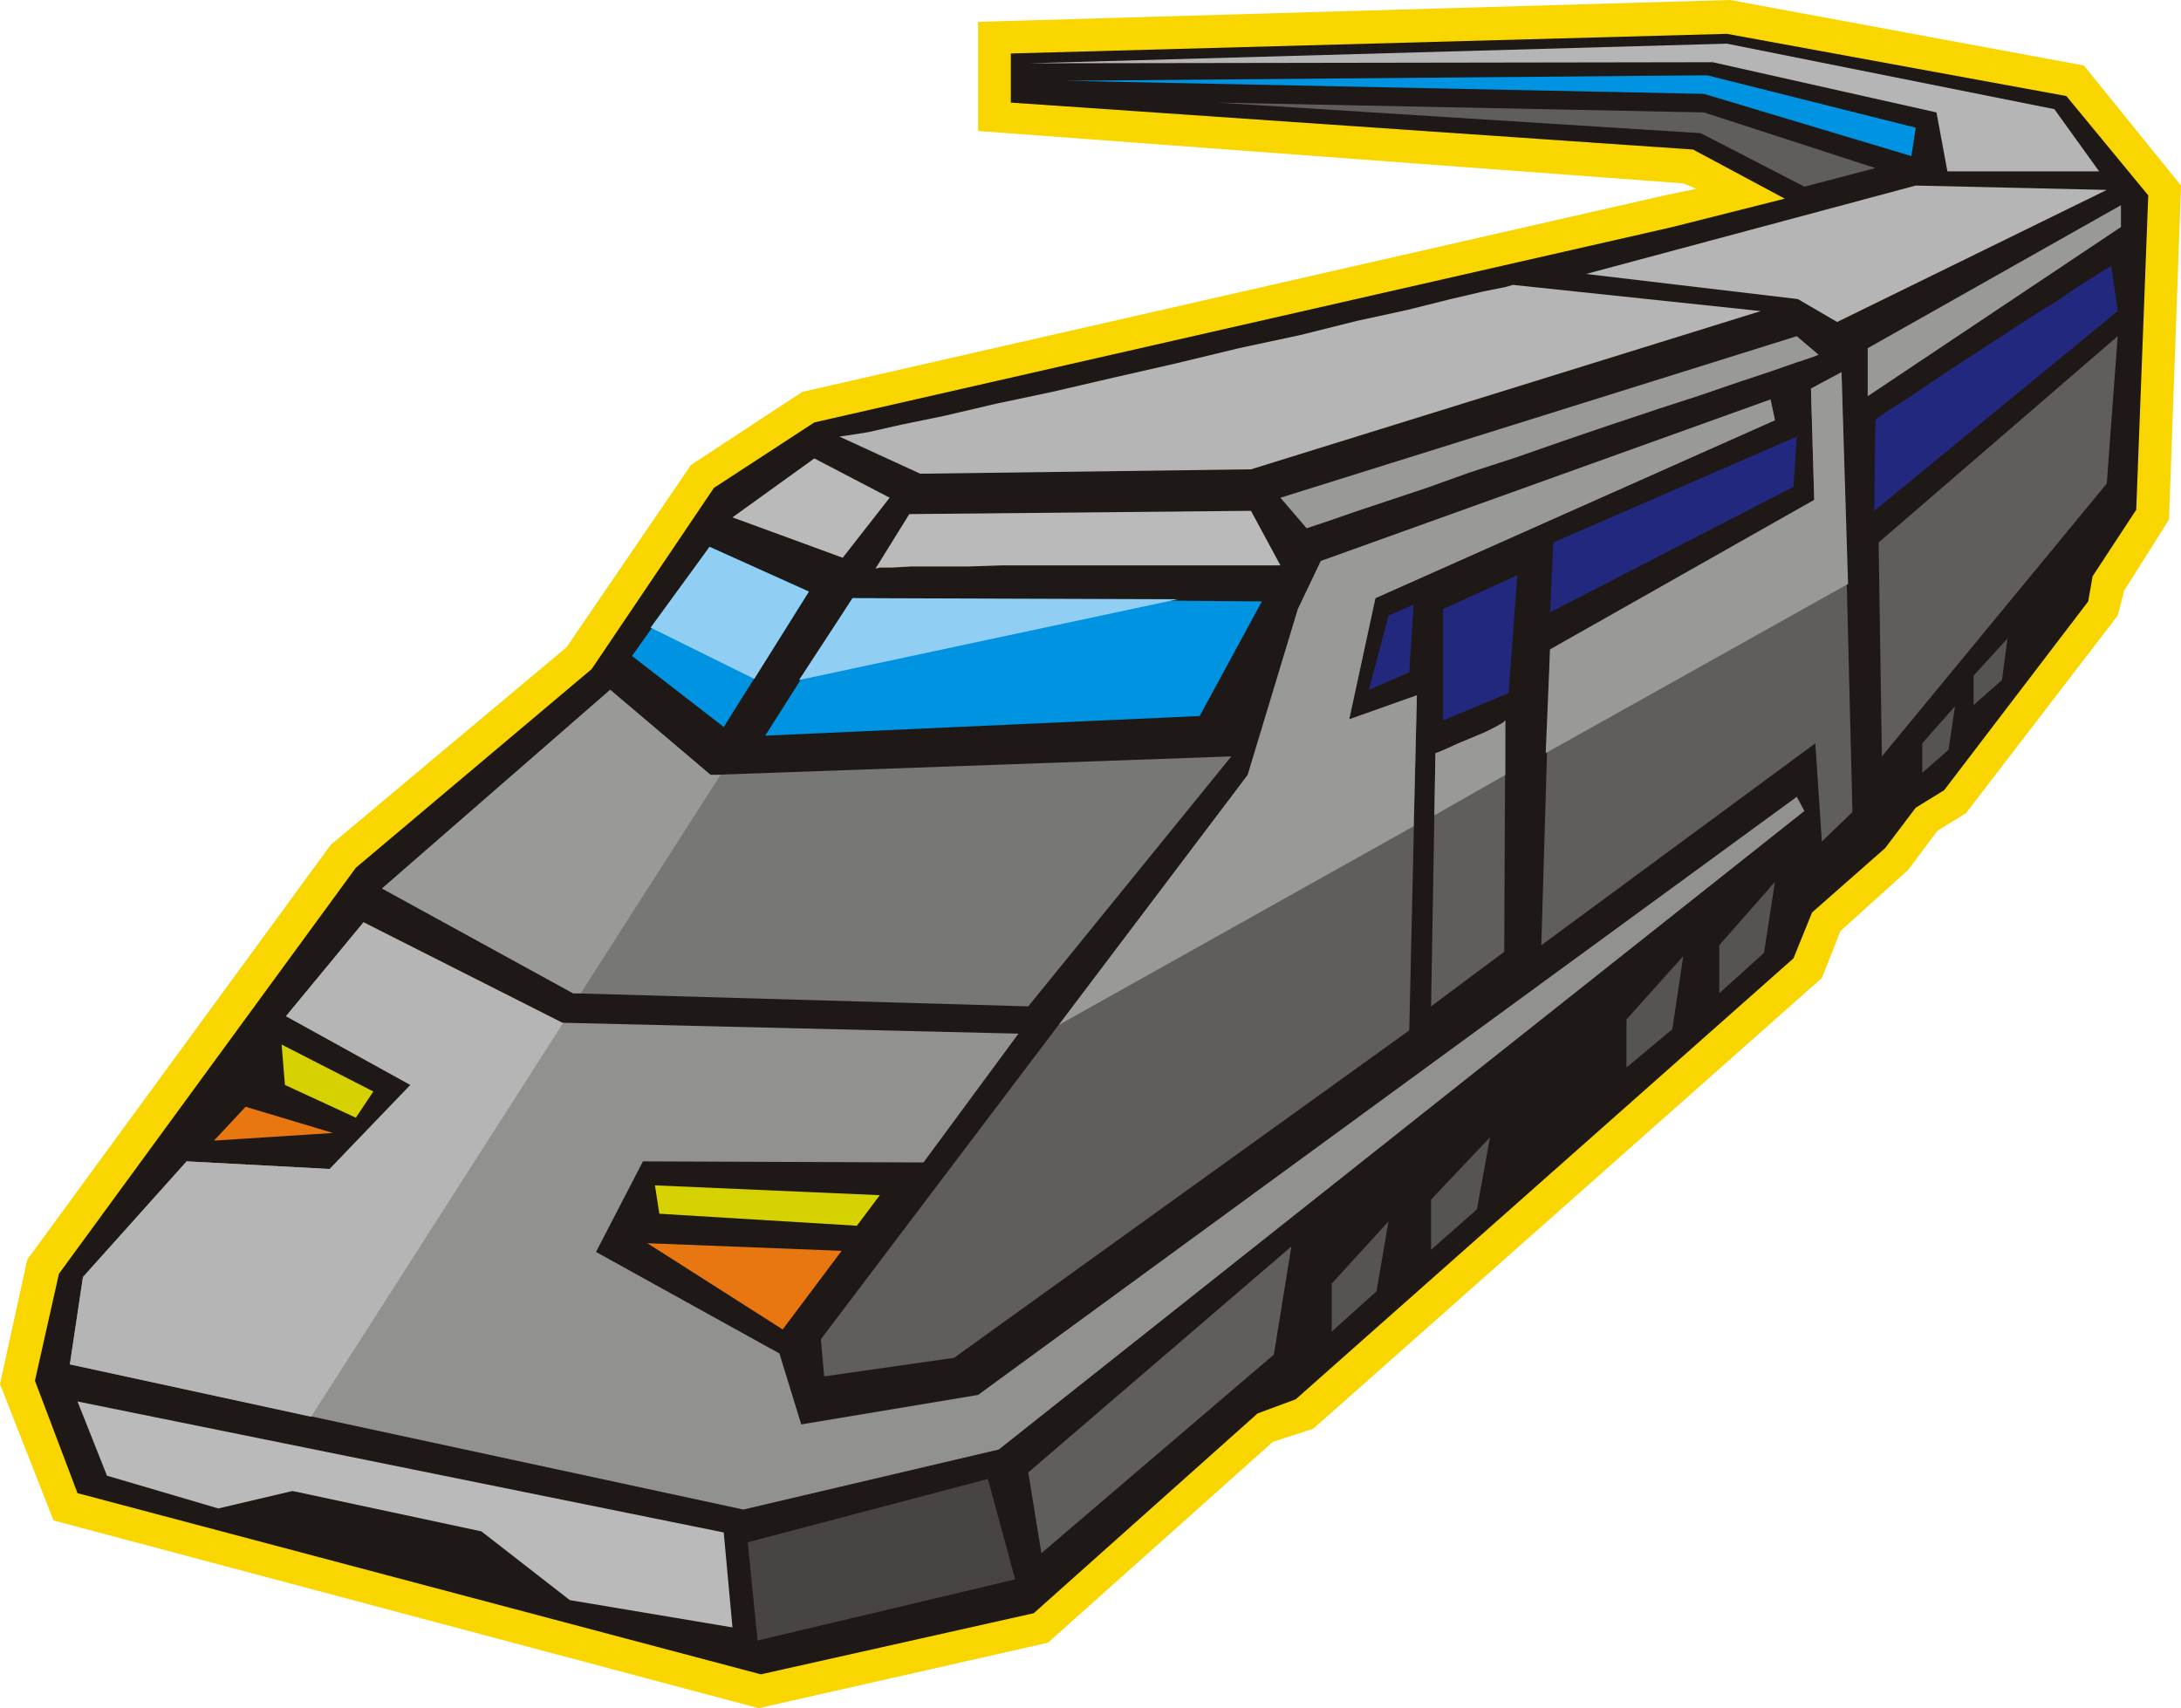 <svg xmlns="http://www.w3.org/2000/svg" fill-rule="evenodd" height="150.24" preserveAspectRatio="none" stroke-linecap="round" viewBox="0 0 1998 1565" width="1.998in"><style>.pen1{stroke:none}.brush4{fill:#0093e2}.brush7{fill:#605e5b}.brush8{fill:#23287f}.brush9{fill:#999996}.brush10{fill:#bababa}.brush11{fill:#b5b5b5}</style><path class="pen1" style="fill:#f9d600" d="M49 1393 0 1268l25-114 278-380 216-181 114-167 102-67 790-180 29-6-12-5-646-48V20l689-20 324 60 89 110-11 306-41 65-6 23-139 181-26 16-27 36-62 56-17 43-466 413-37 12-206 184-265 60-646-172z"/><path class="pen1" style="fill:#1e1916" d="m71 1368-39-103 22-98 272-372 216-182 112-166 92-60 786-179 103-26-84-45-625-43V49l656-18 311 57 75 91-11 288-40 61-4 23-132 173-26 16-28 37-67 59-17 42-456 404-35 13-205 183-250 56-626-166z"/><path class="pen1 brush4" d="m579 601 71-100 91 41-78 124-84-65zm202-53-80 126 398-18 57-105-375-3z"/><path class="pen1" style="fill:#777775" d="M1128 693 942 922l-417-12-175-96 209-182 92 78 477-17z"/><path class="pen1" style="fill:#91918e" d="m515 937-182-92-71 86 114 63-74 77-131-7-95 106-12 80 617 133 234-55 738-585-7-13-750 548-162 27-20-65-168-93 43-83 257 1 87-118-418-10z"/><path class="pen1 brush7" d="m1189 558-46 152-391 517 3 34 119-17 417-300 7-307-62 22 24-111 366-163-4-19-412 148-21 44z"/><path class="pen1 brush7" d="m1420 595 242-137-3-102 28-15 10 403-28 27-6-90-251 185 8-271z"/><path class="pen1 brush8" d="m1254 632 18-68 23-10-4 62-37 16zm169-135-3 64 223-115 3-46-223 97zm-101 61v102l60-25 8-108-68 31z"/><path class="pen1 brush7" d="m1379 660-1 212-67 50 4-232 3-1 7-3 11-5 12-5 12-5 10-5 7-4 2-2z"/><path class="pen1 brush9" d="m1197 484-24-28 473-148 20 17-5 2-15 5-23 8-30 10-35 12-40 13-42 14-44 15-43 15-43 14-39 14-36 12-30 10-23 8-15 5-6 2z"/><path class="pen1 brush10" d="m671 474 101 37 43-55-69-36-75 54zm131 47 31-50 313-3 27 50H918l-31 1h-52l-18 1h-11l-4 1z"/><path class="pen1 brush11" d="m769 400 74 34 303-4 467-145-227-24-7 2-20 4-30 7-40 10-46 10-52 13-56 12-58 14-57 13-56 13-52 11-47 11-39 8-31 7-19 3-7 1z"/><path class="pen1" d="m600 1086 4 26 181 11 21-28-206-9zM258 957l84 43-16 24-65-30-3-37z" style="fill:#d6d100"/><path class="pen1" style="fill:#494444" d="m685 1413 220-58 25 92-236 56-9-90z"/><path class="pen1 brush7" d="m942 1349 12 74 213-182 16-99-241 207z"/><path class="pen1 brush10" d="m663 1404 8 87-149-25-81-63-173-37-68 16-102-30-27-68 592 120z"/><path class="pen1 brush9" d="m1711 319 232-131v20l-232 155v-44z"/><path class="pen1 brush8" d="m1718 385-1 83 223-183-6-42-2 2-7 4-11 7-14 9-16 11-18 11-20 13-20 13-20 13-20 13-18 12-16 11-14 9-11 7-7 5-2 2z"/><path class="pen1 brush7" d="m1721 497 219-189-10 135-206 250-3-196z"/><path class="pen1 brush11" d="m1683 295-36-21-194-23 302-81 175 4-247 121zm240-138h-139l-10-54-205-46-627 1 640-18 300 60 41 57z"/><path class="pen1 brush4" d="m1755 117-4 26-190-57-585-12 588-5 191 48z"/><path class="pen1 brush7" d="m1718 154-157-51-446-9 443 28 95 49 65-17z"/><path class="pen1" d="m1272 1119-11 64-41 37v-44l52-57zm93-77-12 66-42 37v-46l54-57zm177-166-10 67-42 35v-44l52-58zm249-229-6 40-24 21v-27l30-34zm48-62-5 38-26 23v-27l31-34zm-213 223-10 65-41 37v-44l51-58z" style="fill:#565451"/><path class="pen1 brush9" d="M532 910h-7l-175-96 209-182 92 78h9L532 910z"/><path class="pen1 brush11" d="m515 937-182-92-71 86 114 63-74 77-131-7-95 106-12 80 221 48 231-361h-1z"/><path class="pen1 brush9" d="m1420 595 242-137-3-102 28-15 6 194-277 155 4-95zm-41 65v50l-65 37 1-57 3-1 7-3 11-5 12-5 12-5 10-5 7-4 2-2z"/><path class="pen1 brush9" d="m1189 558-46 152-173 229 325-182 3-120-62 22 24-111 366-163-4-19-412 148-21 44z"/><path class="pen1" d="m781 548-49 75 347-74-298-1zm-185 27 54-74 91 41-50 80-95-47z" style="fill:#91cef4"/><path class="pen1" d="m593 1139 178 7-54 72-124-79zm-368-125 80 24-109 7 29-31z" style="fill:#e87711"/></svg>
